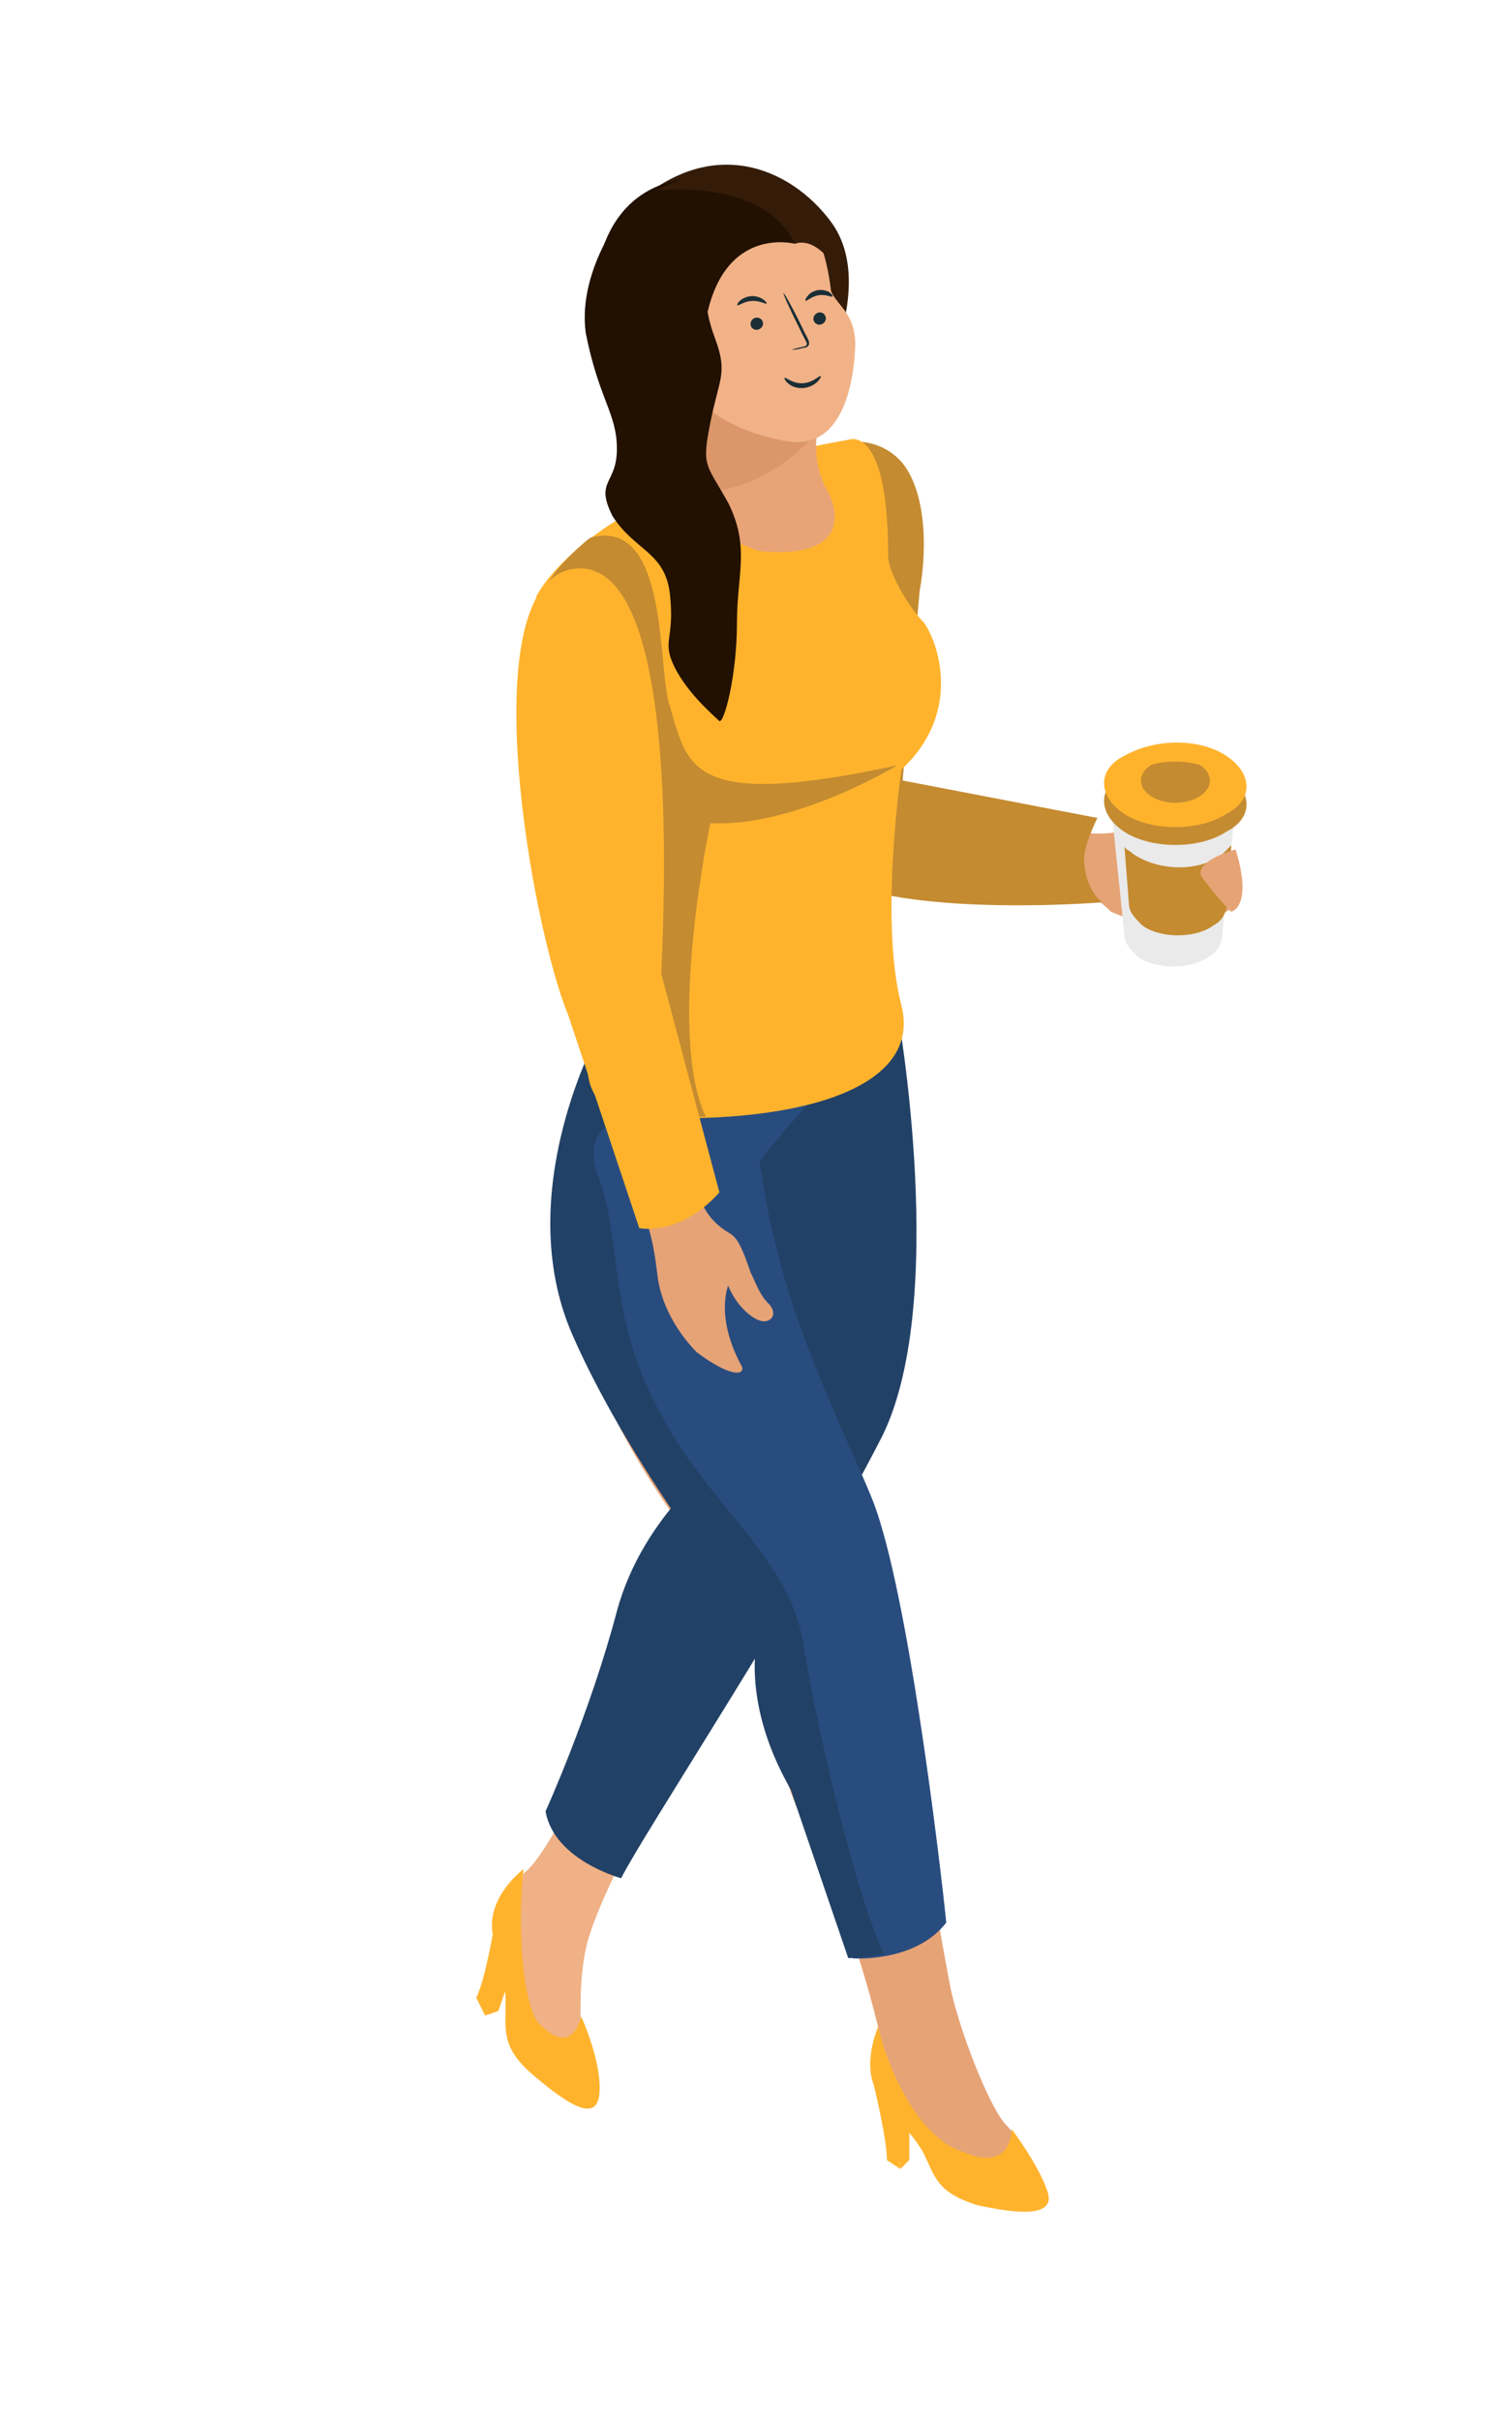 <?xml version="1.0" encoding="UTF-8"?>
<!-- Generator: Adobe Illustrator 27.4.1, SVG Export Plug-In . SVG Version: 6.00 Build 0)  -->
<svg xmlns="http://www.w3.org/2000/svg" xmlns:xlink="http://www.w3.org/1999/xlink" version="1.1" id="Ebene_1" x="0px" y="0px" viewBox="0 0 500 800" style="enable-background:new 0 0 500 800;" xml:space="preserve">
<style type="text/css">
	.st0{fill:#EFB185;}
	.st1{fill:#E6A376;}
	.st2{fill:#FFB32D;}
	.st3{fill:#224166;}
	.st4{fill:#294C7F;}
	.st5{fill:#C48B30;}
	.st6{fill:#341C09;}
	.st7{fill:#E8A476;}
	.st8{fill:#DB9669;}
	.st9{fill:#F1B287;}
	.st10{fill:#221101;}
	.st11{fill:#CACACA;}
	.st12{fill:#EAEAEA;}
	.st13{fill:#1A2E35;}
</style>
<g>
	<path class="st0" d="M298.2,367.7c0,0,2.9,111.9-38.3,160.4c-20.6,23.6-61.8,94.2-66.2,116.3c-4.4,20.6,1.5,47.1-2.9,45.6   c-5.9-1.5-28-26.5-17.7-70.7c0,0,5.9-2.9,19.1-30.9c10.3-22.1,11.8-66.2,33.9-89.8c0,0,7.4-73.6,16.2-101.6   C245.2,395.6,276.1,391.2,298.2,367.7z"></path>
	<path class="st1" d="M242.2,395.6c0,0,53,107.5,54.5,139.8c1.5,32.4,13.2,98.6,17.7,122.2c2.9,13.2,11.8,36.8,17.7,44.2   c5.9,5.9,7.4,10.3,4.4,13.2c-4.4,4.4-45.6-5.9-45.6-42.7c0,0-5.9-26.5-16.2-50c-11.8-25-25-51.5-20.6-83.9c0,0-88.3-85.4-60.4-156   C195.1,380.9,217.2,401.5,242.2,395.6z"></path>
	<g>
		<g>
			<path class="st2" d="M290.4,670c0,0-5.9,13.2,0,22.1c5.9,8.8,10.3,11.8,14.7,19.1c4.4,8.8,4.4,13.2,17.7,17.7     c13.2,2.9,26.5,4.4,23.6-4.4c-2.9-8.8-11.8-20.6-11.8-20.6s0,14.7-16.2,7.4C303.6,706.8,293.3,683.3,290.4,670z"></path>
			<path class="st2" d="M288.9,689.1c0,0,4.4,17.7,4.4,25l4.4,2.9c0,0-1.5-16.2-1.5-17.7L288.9,689.1z"></path>
			<polygon class="st2" points="294.8,696.4 300.7,703.7 300.7,714 297.8,717    "></polygon>
		</g>
	</g>
	<g>
		<path class="st2" d="M173.1,617.9c0,0-11.8,8.8-10.3,20.6c1.5,10.3,4.4,14.7,4.4,23.6c0,8.8-1.5,14.7,8.8,23.6    c10.3,8.8,20.6,16.2,22.1,7.4c1.5-10.3-5.9-26.5-5.9-26.5s-2.9,14.7-14.7,1.5C171.6,657.6,171.6,631.1,173.1,617.9z"></path>
		<path class="st2" d="M163.4,636.8c0,0-2.9,17.7-5.9,23.6l2.9,5.9c0,0,5.6-16.3,7.1-17.8L163.4,636.8z"></path>
		<polygon class="st2" points="166.3,647.1 167.8,656 164.8,664.8 160.4,666.3   "></polygon>
	</g>
	<path class="st3" d="M230.5,351.5c0,0,39.7,5.9,66.2-17.7c0,0,17.7,98.6-5.9,142.8c-26.5,51.5-78,129.5-85.4,144.3   c0,0-22.1-5.9-25-22.1c0,0,14.7-32.4,23.6-66.2c8.8-32.4,35.3-51.5,41.2-55.9C251.1,470.7,230.5,351.5,230.5,351.5z"></path>
	<path class="st4" d="M287.9,494.3c-5.9-14.7-23.6-50-30.9-81c-2.9-10.3-4.4-20.6-5.9-29.4c16.2-20.6,45.6-50,45.6-50   c-13.2,11.8-36.8,16.2-47.1,17.7c-4.4,0-30.9,2.9-50-10.3c0,0-29.4,53-8.8,100.1s61.8,97.1,61.8,97.1s-7.4,22.1,10.3,53l19.1,55.9   c0,0,20.6,1.5,30.9-11.8C312.9,634.1,301.1,525.2,287.9,494.3z"></path>
	<path class="st3" d="M198.1,341.2c0,0-29.4,53-8.8,100.1s61.8,97.1,61.8,97.1s-7.4,22.1,10.3,53l19.1,55.9c0,0,5.9,0,11.8-1.5   c-8.8-17.7-22.1-73.6-26.5-101.6c-4.4-29.4-30.9-45.6-47.1-76.5c-17.7-30.9-13.2-58.9-20.6-78c-7.4-19.1,10.3-20.6,10.3-20.6   c45.6-2.9,72.1-20.6,82.4-29.4c2.9-2.9,4.4-4.4,4.4-4.4c-13.2,11.8-36.8,16.2-47.1,17.7C245.2,351.5,218.7,352.9,198.1,341.2z"></path>
	<g>
		<path class="st5" d="M264.3,282.3c4.4,4.4,17.7,5.9,17.7,5.9c10.3,1.5,13.2-5.9,14.7-10.3l7.4-82.4c2.9-16.2,1.5-33.9-5.9-42.7    l0,0c-10.3-11.8-32.4-8.8-35.3,13.2C262.9,166,252.5,270.5,264.3,282.3z"></path>
		<path class="st1" d="M395.3,305.8c13.2-4.4,16.2-8.8,11.8-8.8c-19.1-1.5-23.6-11.8-23.6-11.8c7.4,2.9,13.2,0,16.2-1.5    c1.5-1.5,0-5.9-2.9-4.4c-4.4,1.5-8.8,0-11.8-1.5c-8.8-2.9-11.8-2.9-14.7-2.9c-7.4,1.5-13.2,0-13.2,0h-1.5l-4.4,17.7    c5.9,1.5,10.3,2.9,16.2,8.8C380.6,307.3,393.9,305.8,395.3,305.8z"></path>
		<g>
			<g>
				<g>
					<path class="st5" d="M265.8,279.3c-2.9-11.8,8.8-23.6,20.6-23.6l76.5,14.7c0,0-4.4,8.8-4.4,13.2c0,10.3,5.9,14.7,5.9,14.7       S271.7,305.8,265.8,279.3z"></path>
				</g>
			</g>
		</g>
	</g>
	<g>
		<g>
			<path class="st2" d="M177.5,196.9c0,0,17.7-36.8,103-51.5c0,0,13.2-5.9,13.2,38.3c0,5.9,7.4,17.7,11.8,22.1     c4.4,5.9,13.2,29.4-7.4,48.6c0,0-7.4,50,0,78c7.4,29.4-39.7,39.7-88.3,36.8c-5.9,0-19.1-4.4-14.7-25c4.4-20.6,14.7-57.4,4.4-94.2     C189.3,213.1,171.6,216.1,177.5,196.9z"></path>
		</g>
	</g>
	<path class="st5" d="M221.6,233.7c-4.4-11.8,0-63.3-26.5-55.9c-14.7,11.8-17.7,22.1-17.7,22.1c-5.9,19.1,11.8,13.2,22.1,50   c10.3,38.3,0,73.6-4.4,94.2c0,1.5,1.5,16.2,1.5,17.7c13.2,7.4,36.8,7.4,36.8,7.4c-13.2-28,1.5-97.1,1.5-97.1   c28,1.5,61.8-19.1,61.8-19.1C229,267.6,227.5,254.3,221.6,233.7z"></path>
	<g>
		<g>
			<path class="st6" d="M259.9,74.7c0,0-32.4,23.6-29.4,61.8c0,5.9,11.8,29.4,20.6,26.5c0,0,45.6-60.4,23.6-89.8     c-13.2-17.7-39.7-29.4-66.2-4.4L259.9,74.7z"></path>
		</g>
		<g>
			<g>
				<path class="st7" d="M276.1,126.3c0,0-11.8,17.7-2.9,35.3c2.9,4.4,10.3,23.6-22.1,20.6c0,0-33.9-11.8-25-22.1      c5.9-7.4,10.3-17.7-2.9-48.6L276.1,126.3z"></path>
			</g>
			<g>
				<path class="st8" d="M227.5,160.1c-1.5,0-1.5,1.5-1.5,2.9c29.4,1.5,45.6-22.1,45.6-22.1l-41.2-28l0,0c0,0-1.5,1.5-4.4,4.4      C236.4,143.9,231.9,152.8,227.5,160.1z"></path>
			</g>
		</g>
		<g>
			<path class="st9" d="M260.5,145.9c-12.9-2.1-29.7-8.3-38.8-25.5c-11.8-25,5.8-63.3,41.2-50.1c0,0,8.8,1.5,11.8,25     c0,2,2.2,4.1,4.5,7.2c0.3,0.3,0.5,0.7,0.7,1c2.2,3.3,3.1,7.3,2.9,11.3C282.4,124.6,279.4,149,260.5,145.9z"></path>
		</g>
		<g>
			<path class="st10" d="M262.9,80.6c0,0-38.3-10.3-29.4,60.4v4.4c-35.3-17.7-36.8-47.1-36.8-47.1s-1.5-39.7,36.8-39.7     C233.4,60,258.4,65.9,262.9,80.6z"></path>
		</g>
		<g>
			<path class="st6" d="M262.9,80.6c0,0,8.8-4.4,17.7,16.2c0,0-7.4-61.8-63.3-33.9C217.2,63,252.5,58.6,262.9,80.6z"></path>
		</g>
		<g>
			<path class="st9" d="M236.4,123.3c0,0-5.9-13.2-13.2-7.4c-2.9,1.5-4.4,4.4,0,10.3s13.2,11.8,19.1,10.3L236.4,123.3z"></path>
		</g>
		<path class="st10" d="M208.4,67.4c0,0-17.7,20.6-14.7,42.7c4.4,22.1,10.3,26.5,10.3,38.3s-7.4,10.3-1.5,22.1    c7.4,11.8,17.7,11.8,19.1,26.5c1.5,14.7-2.9,14.7,1.5,23.6c4.4,8.8,13.2,16.2,14.7,17.7s5.9-14.7,5.9-32.4c0-16.2,4.4-25-2.9-39.7    c-7.4-13.2-8.8-11.8-5.9-26.5c2.9-14.7,5.9-16.2,1.5-28s-2.9-17.7,0-22.1C240.8,88,208.4,67.4,208.4,67.4z"></path>
	</g>
	<g>
		<path class="st1" d="M184.8,191c0,0,22.1-11.8,28,28c5.9,39.7,1.5,85.4,1.5,85.4s11.8,79.5,17.7,92.7c0,0,1.5,5.9,8.8,10.3    c2.9,1.5,4.4,4.4,7.4,13.2c1.5,2.9,2.9,7.4,5.9,10.3c2.9,2.9,1.5,5.9-1.5,5.9c-2.9,0-8.8-4.4-11.8-11.8c0,0-4.4,10.3,4.4,26.5    c1.5,2.9-2.9,4.4-14.7-4.4c-1.5-1.5-11.8-11.8-13.2-26.5c-1.5-11.8-2.9-16.2-7.4-26.5c-2.9-10.3-26.5-60.4-32.4-106    C174.5,264.6,165.7,198.4,184.8,191z"></path>
		<path class="st2" d="M189.3,188.1c-33.9,5.9-13.2,119.2-1.5,147.2l23.6,70.7c0,0,13.2,2.9,26.5-11.8L218.7,322    C218.7,313.2,227.5,182.2,189.3,188.1z"></path>
	</g>
	<g>
		<g>
			<path class="st11" d="M404.2,257.3c8.8,4.4,8.8,13.2,0,17.7c-8.8,4.4-22.1,4.4-29.4,0c-8.8-4.4-8.8-13.2,0-17.7     C382.1,251.4,395.3,251.4,404.2,257.3z"></path>
		</g>
		<path class="st12" d="M367.4,266.1l4.4,42.7l0,0c0,2.9,1.5,4.4,4.4,7.4c5.9,4.4,17.7,4.4,23.6,0c2.9-1.5,4.4-4.4,4.4-7.4l0,0    l4.4-42.7H367.4z"></path>
		<path class="st5" d="M374.7,282.3c-1.5-1.5-2.9-1.5-2.9-2.9l1.5,19.1c0,2.9,1.5,4.4,4.4,7.4c5.9,4.4,17.7,4.4,23.6,0    c2.9-1.5,4.4-4.4,4.4-7.4l1.5-19.1c-1.5,1.5-1.5,1.5-2.9,2.9C396.8,288.2,383.6,288.2,374.7,282.3z"></path>
		<g>
			<path class="st5" d="M405.6,255.8c8.8,5.9,8.8,14.7,0,19.1c-8.8,5.9-25,5.9-33.9,0c-8.8-5.9-8.8-14.7,0-19.1     C382.1,249.9,396.8,249.9,405.6,255.8z"></path>
		</g>
		<g>
			<g>
				<path class="st2" d="M405.6,249.9c8.8,5.9,8.8,14.7,0,19.1c-8.8,5.9-25,5.9-33.9,0c-8.8-5.9-8.8-14.7,0-19.1      C382.1,244,396.8,244,405.6,249.9z"></path>
			</g>
		</g>
		<g>
			<g>
				<path class="st5" d="M396.8,252.9c4.4,2.9,4.4,7.4,0,10.3s-11.8,2.9-16.2,0c-4.4-2.9-4.4-7.4,0-10.3      C385,251.4,392.4,251.4,396.8,252.9z"></path>
			</g>
		</g>
	</g>
	<path class="st1" d="M408.6,280.8c0,0-16.2,4.4-10.3,10.3c4.4,5.9,8.8,10.3,8.8,10.3S414.5,300,408.6,280.8z"></path>
</g>
<g>
	<g>
		<g>
			<g>
				<g>
					<g>
						<g>
							<g>
								<g>
									<g>
										<g>
											<g>
												<g>
													<path class="st13" d="M273.1,105c0.1,1.1-0.7,2.1-1.8,2.3c-1.1,0.2-2.2-0.6-2.3-1.7c-0.1-1.1,0.7-2.1,1.8-2.3               S272.9,103.9,273.1,105z"></path>
												</g>
											</g>
										</g>
									</g>
								</g>
							</g>
						</g>
					</g>
				</g>
			</g>
		</g>
	</g>
</g>
<g>
	<g>
		<g>
			<g>
				<g>
					<g>
						<g>
							<g>
								<g>
									<g>
										<g>
											<g>
												<g>
													<path class="st13" d="M252.3,106.7c0.2,1.1-0.7,2.1-1.8,2.3c-1.1,0.2-2.2-0.6-2.3-1.7s0.7-2.1,1.8-2.3               C251.1,104.9,252.2,105.6,252.3,106.7z"></path>
												</g>
											</g>
										</g>
									</g>
								</g>
							</g>
						</g>
					</g>
				</g>
			</g>
		</g>
	</g>
</g>
<g>
	<g>
		<g>
			<g>
				<g>
					<g>
						<g>
							<g>
								<g>
									<g>
										<g>
											<g>
												<g>
													<g>
														<path class="st13" d="M275.3,98c-0.2,0.4-2.2-0.8-4.6-0.4s-4,2.1-4.3,1.8c-0.2-0.1,0-0.8,0.7-1.6                c0.6-0.8,1.8-1.6,3.4-1.9c1.5-0.2,2.9,0.2,3.8,0.7C275.1,97.3,275.4,97.8,275.3,98z"></path>
													</g>
												</g>
											</g>
										</g>
									</g>
								</g>
							</g>
						</g>
					</g>
				</g>
			</g>
		</g>
	</g>
</g>
<g>
	<g>
		<g>
			<g>
				<g>
					<g>
						<g>
							<g>
								<g>
									<g>
										<g>
											<g>
												<g>
													<g>
														<path class="st13" d="M253.5,100.3c-0.3,0.4-2.2-1-4.9-0.8c-2.6,0.1-4.4,1.7-4.8,1.4c-0.1-0.1,0.1-0.8,0.9-1.5                c0.8-0.7,2.1-1.4,3.8-1.5c1.6-0.1,3.1,0.5,3.9,1.1C253.3,99.6,253.6,100.2,253.5,100.3z"></path>
													</g>
												</g>
											</g>
										</g>
									</g>
								</g>
							</g>
						</g>
					</g>
				</g>
			</g>
		</g>
	</g>
</g>
<g>
	<g>
		<g>
			<g>
				<g>
					<g>
						<g>
							<g>
								<g>
									<g>
										<g>
											<g>
												<g>
													<g>
														<path class="st13" d="M262,115.6c0-0.1,1.4-0.5,3.6-1c0.6-0.1,1.1-0.3,1.2-0.7c0.1-0.4-0.2-1-0.6-1.7                c-0.7-1.3-1.4-2.7-2.1-4.2c-3-6-5.2-10.9-5-11.1c0.2-0.1,2.9,4.6,5.8,10.6c0.7,1.5,1.4,2.9,2.1,4.2                c0.3,0.6,0.7,1.3,0.5,2.2c-0.1,0.4-0.5,0.8-0.9,0.9s-0.7,0.2-1,0.2C263.5,115.6,262.1,115.7,262,115.6z"></path>
													</g>
												</g>
											</g>
										</g>
									</g>
								</g>
							</g>
						</g>
					</g>
				</g>
			</g>
		</g>
	</g>
</g>
<g>
	<g>
		<g>
			<g>
				<g>
					<g>
						<g>
							<g>
								<g>
									<g>
										<g>
											<g>
												<g>
													<g>
														<path class="st13" d="M259.5,124.9c0.3-0.3,2.4,1.9,5.9,1.8c3.5-0.2,5.7-2.7,6-2.4c0.2,0.1-0.1,0.9-1.1,1.9                s-2.8,2-4.9,2.1c-2.1,0.1-3.9-0.7-4.8-1.6C259.6,125.9,259.3,125.1,259.5,124.9z"></path>
													</g>
												</g>
											</g>
										</g>
									</g>
								</g>
							</g>
						</g>
					</g>
				</g>
			</g>
		</g>
	</g>
</g>
</svg>

